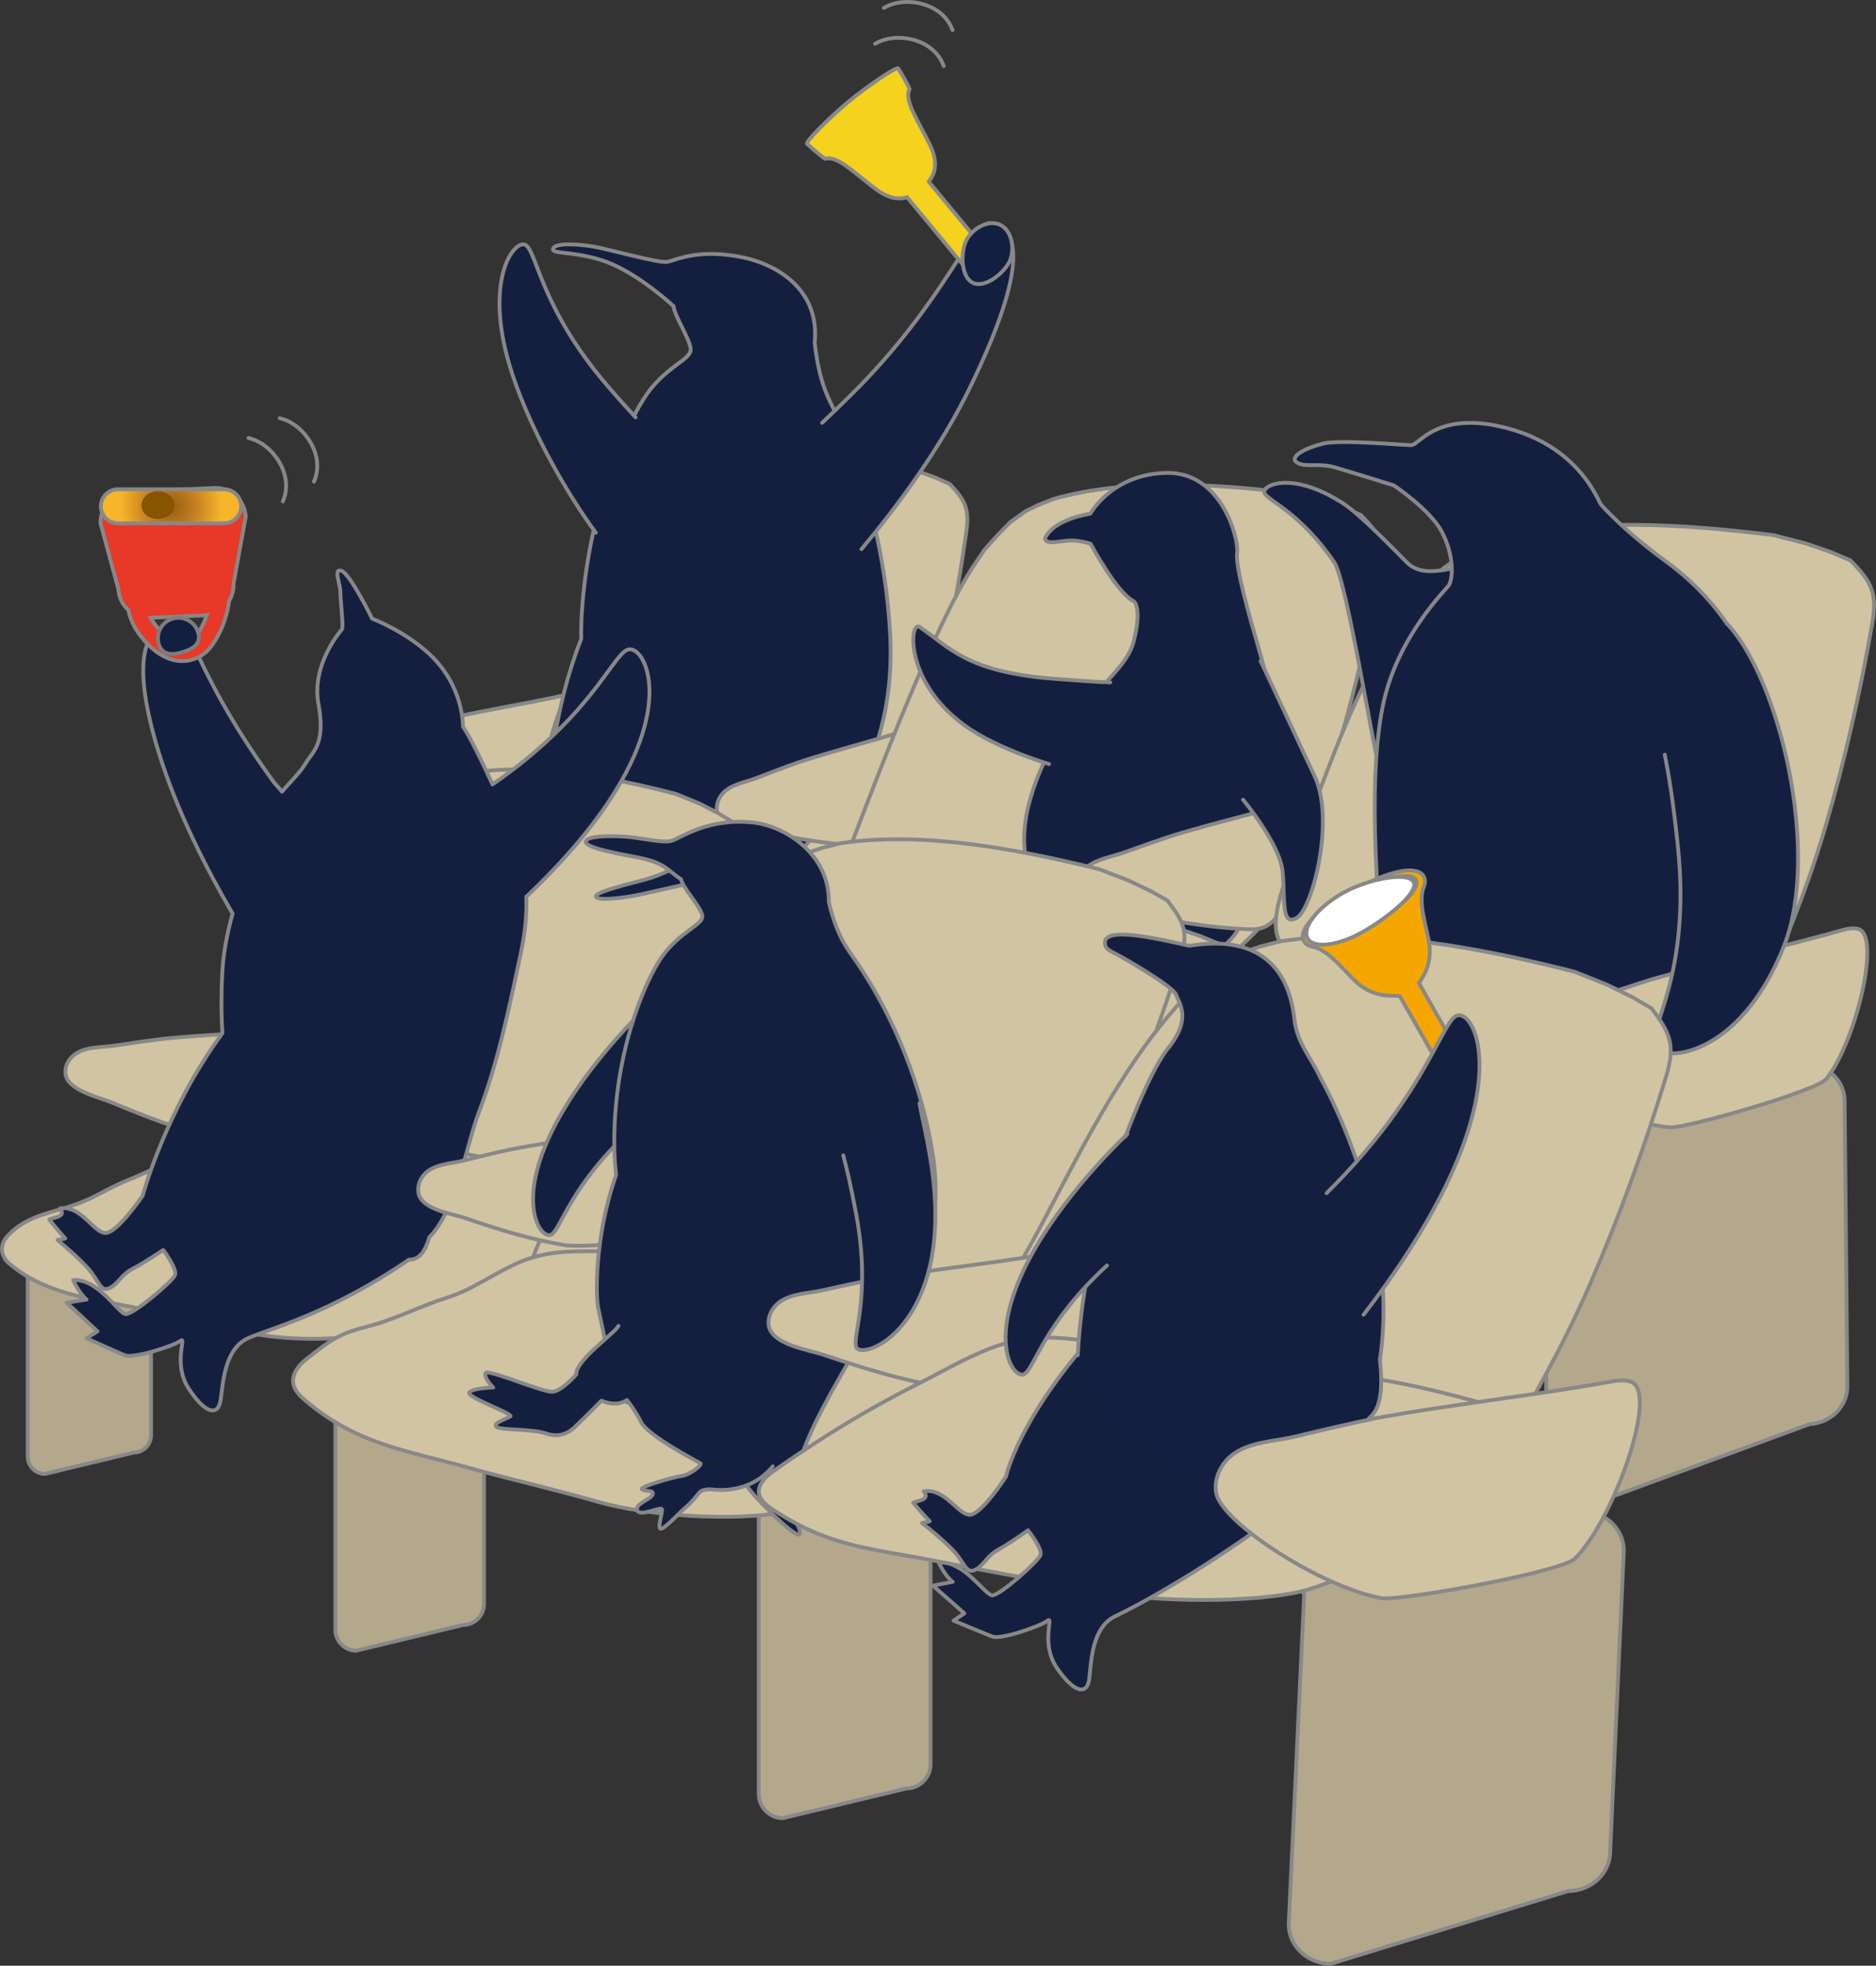 <?xml version="1.0" encoding="UTF-8"?><svg id="_レイヤー_2" xmlns="http://www.w3.org/2000/svg" xmlns:xlink="http://www.w3.org/1999/xlink" viewBox="0 0 348.63 365.18"><rect x="0" y="0" width="348.63" height="365.18" fill="#333333" stroke="none"/><defs><style>.cls-1{fill:none;}.cls-1,.cls-2,.cls-3,.cls-4,.cls-5,.cls-6,.cls-7,.cls-8,.cls-9,.cls-10,.cls-11,.cls-12{stroke-width:.71px;}.cls-1,.cls-2,.cls-3,.cls-4,.cls-5,.cls-6,.cls-7,.cls-8,.cls-9,.cls-11,.cls-12{stroke:#888;}.cls-1,.cls-2,.cls-3,.cls-4,.cls-5,.cls-6,.cls-7,.cls-8,.cls-9,.cls-12{stroke-linecap:round;stroke-linejoin:round;}.cls-2{fill:#b3a88b;}.cls-3,.cls-13,.cls-10{fill:#121f41;}.cls-4{fill:#231815;}.cls-5{fill:#d1c4a2;}.cls-6{fill:#fff;}.cls-7{fill:url(#_新規グラデーションスウォッチ_3);}.cls-8{fill:#f5a700;}.cls-9{fill:#f4d21e;}.cls-10{stroke:#7d7d7d;}.cls-10,.cls-11{stroke-miterlimit:10;}.cls-11{fill:#e73828;}.cls-14{fill:#875500;}.cls-12{fill:#141f40;}</style><radialGradient id="_新規グラデーションスウォッチ_3" cx="31.79" cy="94.06" fx="31.79" fy="94.06" r="9.49" gradientUnits="userSpaceOnUse"><stop offset="0" stop-color="#965d0f"/><stop offset=".49" stop-color="#c58021"/><stop offset="1" stop-color="#f7b52c"/></radialGradient></defs><path class="cls-5" d="M103.36,129.48c-6.42,1.37-12.89,2.41-19.31,3.84-2.48.62-4.96,1.3-7.42,2-1.99.56-4.64.68-6.11,2.28-.71.77-1.1,1.86-.87,2.88.58,2.51,5.56,2.92,7.54,3.47,5.32,1.47,10.61,2.81,16.1,3.42,1.67.18,2.8-.06,3.97-1.27,3.35-3.43,6.48-7.08,9.38-10.91.94-1.25,3.1-5.46.51-6.21-.66-.19-1.37-.04-2.04.11-.58.13-1.17.26-1.75.38Z"/><path class="cls-5" d="M176.51,89.92l-2.62-1.17-3.3-1.19-4.3-1.17c-11.71-1.5-25.61-2.51-36.99,1.03l-2.44,1.05-1.78.96-2.33,1.82-1.97,2.23-1.89,2.34s-1.39,2.3-1.4,2.32c-5.97,9.85-9.22,21.25-12.89,32.19-1.03,3.08-4.94,12.44-1.51,14.62,8.97,5.73,17.53,12.39,26.31,18.5,4,2.78,8.01,5.57,12.08,8.24.55.36,4.99,3.82,5.66,3.29,3.23-2.56,6.03-6.52,8.7-9.68,3.17-3.76,7.36-7.21,9.62-11.7,1.77-3.51,2.83-7.65,4.13-11.39,1.66-4.77,3.18-9.6,4.42-14.52,2.37-9.46,4.21-19.15,5.56-28.84.62-4.41-.24-5.92-3.06-8.93Z"/><path class="cls-12" d="M103.57,165.68s.67-2.4.29-3.69c-.37-1.29-1.29-12.84-1.56-15.44-.2-2.01.49-14.55,5.71-27.86-.02-1.63.01-3.28.12-4.93,1.29-19.86,8.52-35.62,12.21-40.72,3.69-5.11,8.06-6.23,8.01-8.12-.05-1.88-3.01-6.14-3.18-8.05-2.45-2.19-8.26-7.05-13.76-8.66-5.5-1.61-9.04-1-8.62-2.03.42-1.03,3.95-.88,6.84-.48,3.12.43,12.82,3.31,14.49,2.93,1.66-.38,5.83-2.53,14.13-.77,5.33,1.13,14.19,5.42,13.15,15.84.89,7.76,2.65,10.39,4,13.27,5.79,12.34,9.28,27.03,10.01,40.64.34,6.29-.18,12.59-1.96,18.76-3.72,12.87-12.34,17.1-17.62,26.02-4.37,7.39-9.21,15.34-11.41,23.74-.56,2.15-1.42,5.8-.61,8,3.09,8.44-4.48-2.01-6.76-5.58-2.29-3.57-5.5-11.26-6.72-9.74"/><path class="cls-5" d="M169.52,135.35c-6.96,2.17-14.01,3.96-20.96,6.2-2.69.95-5.35,1.96-8.01,2.99-2.14.83-5.06,1.2-6.53,3.2-.7.96-1.03,2.27-.67,3.43.9,2.87,6.44,2.91,8.69,3.38,6.03,1.25,12.01,2.33,18.15,2.55,1.87.07,3.08-.32,4.26-1.83,3.36-4.3,6.45-8.83,9.27-13.55.92-1.54,2.88-6.64-.07-7.28-.75-.16-1.52.08-2.25.31-.63.2-1.26.4-1.9.6Z"/><path class="cls-5" d="M252.94,95.69l-3.14-1.33-3.96-1.35-5.17-1.33c-14.15-1.74-30.95-2.94-44.84,1l-2.99,1.18-2.18,1.07-2.88,2.04-2.45,2.5-2.36,2.63s-1.75,2.58-1.76,2.6c-7.5,11.06-18.43,40.3-23.18,52.61-1.34,3.47-6.33,13.98-2.24,16.46,10.71,6.49,27.59-2.4,38.05,4.52,4.77,3.15,9.55,6.3,14.4,9.33.66.41,5.94,4.32,6.77,3.72,3.98-2.87,7.49-7.31,10.81-10.86,3.95-4.22,9.11-8.09,11.97-13.13,2.24-3.94,3.64-8.6,5.32-12.81,2.14-5.36,4.12-10.79,5.75-16.33,3.13-10.64,5.62-21.55,7.53-32.45.87-4.96-.13-6.67-3.46-10.07Z"/><path class="cls-12" d="M227.66,175.5c5.84-4.08,12.62-30.66,12.62-30.66,0,0-4.72-18.71-6.36-24.37-1.76-6.06-4.39-15.27-4.02-17.79.37-2.53-2.87-15.04-13.09-14.83-10.22.21-14.18,7.58-14.18,7.58,0,0-6.78.94-8.42,4.56.03,1.3,2.7.54,4.36.43,2.01-.13,4.11.61,4.11.61,0,0,4.86,9.1,7.96,10.63.59.29,1.39,2.57-.03,7.74-.84,3.05-3.68,5.78-5.71,8.07-1.97,2.23-3.92,4.5-5.94,6.67-3.68,3.95-6.18,9.52-7.61,14.68-1.2,4.32-1.47,8.99-.11,13.26.1.32.22.64.45.88.24.24.57.35.89.46,3.22,1.1,6.44,2.21,9.66,3.32,3.03,1.04,7.63,3.72,10.8,3.72,3.41,1.18,6.82,2.35,10.23,3.52.48.16,3.97,1.81,4.4,1.51Z"/><path class="cls-12" d="M206.33,126.76c-2.35-.03-5.86-.34-9.99-.63-16.91-1.21-20.02-6.05-25.47-9.67-2.04-1.35-3.09,12.6,12.25,20.68,3.79,1.99,7.86,3.57,11.84,4.81"/><path class="cls-5" d="M243.49,148.22c-8.3,2.39-16.7,4.35-24.99,6.82-3.21,1.04-6.39,2.16-9.56,3.31-2.56.92-6.02,1.32-7.81,3.56-.85,1.07-1.28,2.54-.87,3.85.99,3.24,7.56,3.32,10.22,3.87,7.12,1.45,14.18,2.71,21.46,3,2.21.09,3.66-.34,5.09-2.03,4.08-4.81,7.86-9.89,11.31-15.18,1.13-1.73,3.57-7.45.09-8.2-.89-.19-1.8.07-2.67.33-.75.22-1.51.45-2.26.66Z"/><path class="cls-5" d="M343.9,104.11l-3.65-1.55-4.6-1.58-6.01-1.56c-16.43-2.04-35.93-3.45-52.05,1.14l-3.47,1.37-2.53,1.25-3.34,2.38-2.84,2.91-2.73,3.07s-2.03,3.01-2.04,3.03c-8.7,12.89-13.62,27.84-19.13,42.19-1.55,4.04-7.34,16.3-2.59,19.19,12.44,7.57,24.28,16.37,36.43,24.44,5.54,3.68,11.09,7.36,16.73,10.88.77.48,6.9,5.04,7.86,4.35,4.62-3.34,8.69-8.52,12.54-12.66,4.58-4.92,10.57-9.43,13.89-15.3,2.59-4.59,4.22-10.03,6.17-14.93,2.48-6.25,4.77-12.59,6.66-19.04,3.63-12.4,6.51-25.12,8.72-37.83,1.01-5.79-.15-7.77-4.03-11.75Z"/><path class="cls-12" d="M256.33,142.49c-.82-1.45-6.04-34.64-8.38-38.05-6.33-9.23-12.28-11.39-12.95-12.82-.67-1.44,5.01-4.31,14.62,1.91,3.11,2.01,9.38,8.49,11.84,10.96,3.71,3.72,10.29-.38,11.55,1.37"/><path class="cls-2" d="M24.85,269.85l-16.48,3.96c-1.77,0-3.22-1.45-3.22-3.22v-39.8c0-1.77,1.45-3.21,3.22-3.21l16.48-1.69c1.77,0,3.22,1.45,3.22,3.22v37.52c0,1.77-1.45,3.22-3.22,3.22Z"/><path class="cls-4" d="M130.6,184.55c-4.91,5.39-10.64,3.7-11.52,3.5-.88-.21-1.85-.13-2.33.38-.48.51-1.54,1.82-2.79,2.77-1.26.95-3.86,3.61-4.92,3.99-1.06.37.65-3.44.55-4.1-.1-.65-4.16,1.19-4.47-.29-.3-1.48,2.7-2.01,3.18-3,.48-.98-1.17-.75-1.76-1.36-.59-.61,6.29-1.93,7.55-1.94,1.26-.01,4.06-1.84,3.58-2.28-.49-.43-8.6-6.92-9.49-9.95-.89-3.03-1.98-5.02-1.98-5.02-2.32,1.32-4.56-.47-4.56-.47,0,0-4.72,4.34-5.59,5.07-.87.73-2.7,2.02-5.24.63-2.53-1.39-8.26-1.67-8.76-2.57-.49-.9,2.03-1.39,2.8-1.83.77-.44-6.93-4.79-6.74-5.85.18-1.05,4.45-.65,4.45-.65,0,0-1.47-2.23-.99-3.21.48-.98,9.84,5.49,11.59,5.45,1.75-.05,4.64-3.12,4.64-3.12.17-2.93,8.08-7.91,8.85-9.3"/><path class="cls-5" d="M135.89,152.54l-2.59-1.57-3.29-1.68-4.35-1.79c-12.07-3.11-26.48-6-38.87-3.79l-2.7.79-1.99.77-2.69,1.6-2.35,2.07-2.29,2.21s-1.76,2.22-1.77,2.24c-7.55,9.52-23.67,43-28.96,53.98-1.49,3.09-6.81,12.37-3.51,15.11,8.64,7.18,16.73,15.28,25.11,22.83,3.82,3.44,7.65,6.88,11.56,10.21.53.45,15.95-17.32,16.73-17.78,3.71-2.26,7.18-6.04,10.38-8.99,3.82-3.52,8.65-6.58,11.61-10.99,2.31-3.44,3.97-7.64,5.83-11.38,2.37-4.78,4.6-9.63,6.54-14.62,3.73-9.59,6.93-19.5,9.62-29.47,1.23-4.53.53-6.23-2.03-9.75Z"/><path class="cls-5" d="M107.52,221.16c-2.17-1.28-4.82-2.45-7.84-3.49-6.11-2.1-13.59-3.56-21.27-4.6-7.45-1-20.77-2.33-28.52-2.1-1.38.04-2.76.08-4.07.2-3.47.32-5.52,1.26-8.01,2.07-5.49,1.79-9.02,3.98-14.02,5.99-4.67,1.88-6.27,3.56-11.69,5.16-3.66,1.08-8.02,2.02-10.94,5.51-1.23,1.46-1.01,3.49.5,4.78,7.43,6.37,17.07,6.66,26.39,8.88,5.65,1.35,11.61,2.43,17.32,3.83,6.94,1.71,18.27,1.79,25.16.02,12.34-3.16,15.76-7.58,26.75-12.97,4.62-2.26,9.35-4.96,11.7-8.92.63-.23,1.27-.45,1.9-.68.26-.09.52-.19.67-.32.88-.76-2.9-2.7-4.02-3.36Z"/><path class="cls-5" d="M54.87,191.21c-8.03.68-16.06.96-24.09,1.72-3.12.38-6.24.82-9.34,1.3-2.5.39-5.75.12-7.79,1.84-.98.82-1.62,2.09-1.49,3.37.32,3.14,6.31,4.41,8.65,5.38,6.25,2.61,12.48,5.04,19.08,6.62,2,.48,3.41.35,5.03-.94,4.6-3.67,8.98-7.62,13.09-11.84,1.34-1.38,4.61-6.17,1.56-7.48-.78-.33-1.66-.26-2.5-.18-.73.07-1.46.13-2.19.2Z"/><path class="cls-12" d="M116.53,120.73c-2.88,1.36-6.95,12.53-25.01,25-1.82-4.06-4.29-9.04-5.47-10.73-.12-4.08-1.8-9.47-6.44-13.67-4.64-4.21-10.46-6.41-10.46-6.41,0,0-4.06-8.3-5.68-8.87-1.61-.57-.2,2.49-.22,3.86-.02,1.37.62,6.55.31,6.97-.32.41-5.75,6.62-4.37,13.97,1.38,7.35-1.12,8.82-2.31,10.83-1.17,1.96-2.99,3.59-4.47,5.4-.56-.72-1.17-1.28-1.77-2.11-13.81-19.12-14.34-27.32-17.48-28.39-3.1-1.06-10.65.47-3.68,23.15,3.36,10.9,8.9,21.7,13.75,30-1,3.56-1.71,7.18-1.92,10.89-.21,3.72-.21,7.52.02,11.32-10.63,14.46-14.82,30.2-14.82,30.2,0,0-4.69,6.89-6.88,6.91-2.2.02-4.48-5.15-8.47-4.58,1.33,1.74-1.48,1.68-2,2.08,1.07,1.4,2.97,3.53,2.97,3.53l-1.45.27s3.67,3,5.71,5.31c2.04,2.31,2.23,4.37,3.89,3.66,1.67-.72,2.22-2.53,4.41-3.64,2.19-1.12,5.64-3.47,5.64-3.47,0,0,2.66,3.49,2.19,4.68-.47,1.19-7.71,7.27-9.12,7.23-1.41-.03-5.06-6.63-9.8-6.33,1.21,2.67,2.49,3.62,2.49,3.62l-3.68.6,5.71,5.31-2.05,1.29s5.46,2.46,7.1,3.15c1.63.69,9.16-1.75,10.38-2.68,1.22-.93-1.5,4.18,1.48,8.81,2.98,4.63,5.54,5.45,5.99,2.06.45-3.38.8-9.45,5.13-11.38,4.05-1.8,15.12-4.47,29.85-14.57,1.03.05,2.14-.4,3.03-2.14.04-.03.07-.05.11-.08l-.05-.07c.25-.52.48-1.12.69-1.86,5.04-5.05,6.8-16.91,9.24-23.29,3.55-9.28,5.65-19.59,7.72-29.25.75-3.5,1.21-7.11,1.06-10.71,5.47-5.18,11.15-11.35,15.56-18.05,12.27-18.64,6.09-29.19,3.17-27.81Z"/><polyline class="cls-1" points="315.82 234.26 317.1 226.42 308.92 232.69 306.03 226.67"/><polyline class="cls-1" points="330.03 241.44 321.73 241.22 326.03 229.24 315.82 234.26"/><path class="cls-2" d="M86.07,301.87l-19.87,4.78c-2.13,0-3.88-1.75-3.88-3.88v-47.98c0-2.13,1.74-3.88,3.88-3.88l19.87-2.04c2.13,0,3.88,1.75,3.88,3.88v45.24c0,2.13-1.74,3.88-3.88,3.88Z"/><path class="cls-2" d="M168.45,332.24l-22.96,5.52c-2.46,0-4.48-2.01-4.48-4.48v-55.43c0-2.46,2.02-4.48,4.48-4.48l22.96-2.35c2.46,0,4.48,2.02,4.48,4.48v52.26c0,2.46-2.01,4.48-4.48,4.48Z"/><path class="cls-12" d="M245.7,82.43c3.49-.85,15.21.33,16.64.25,1.44-.08,4.85-6.53,17.73-3.14,12.88,3.39,16.53,12.55,17.42,14.16,0,0,4.11,4.76,11.95,10.48,7.83,5.72,20.21,17.6,21.51,44.82.7,14.97-5.96,29.31-12.27,39.6-1.09,2.57-1.91,4.73-2.18,6.19-1.19,6.48,3.99,10.76.07,10.2-2.88-.41-4.65-2.31-5.62-5.07-1.54,2.08-2.59,3.45-2.77,3.94-.93,2.49-3.97,15.64-4.25,17.94-.28,2.29,4.45,6.36,3.28,7.05-1.17.68-4.05-.86-5.5-2.48-1.29,2.08-6.21,7.61-9.44,7.36-3.23-.24-9.41-1.33-11.99-1.78-2.58-.43-3.91,1.14-4.83.73-.91-.41,2.33-3.07,2.33-3.07,0,0-4.9-.27-6.46-.5-1.57-.22,4.15-3.94,6.37-3.9,1.79-1.38,7.34.41,9.37.84,2.02.43,3.8-2.64,3.66-4.64-3.54-1.35-10.56-6.46-12.91-8.49-2.36-2.03-6.37-5.3-5.52-5.88-1.89,1.57-5.67,1.32-5.67,1.32l-4.74,3.43s-.68,1.39-2.5,2.27c-1.82.87-9.24-.54-11.07-1.37-1.84-.83-4.31.24-6.85.3-2.54.07-.53-1.21,1.48-2.47-.4-.91-6.3-1.4-7.97-1.42-1.66-.02,2.43-3.26,5.36-4.12,2.96-2.06,8.88.13,10.03.65,1.14.52,1.99-.07,2.96-.35.98-.28,2.72-2.16,3.73-3.64,1-1.49,1.13-5.79,1.44-9.28-2.62-23.18-4.41-46.4-1.57-60.94,2.59-13.21,12.03-22.05,12.4-22.8.77-1.59.81-5.69-1.37-9.82-2.18-4.13-8.93-8.63-8.93-8.63,0,0-8.09-2.52-11.03-3.37-2.94-.84-5.53.11-7.01-.9-1.4-.96,1.26-2.58,4.74-3.43Z"/><path class="cls-12" d="M152.78,78.55c1.57-1.48,3.33-3.17,5.29-5.11,17.65-17.39,22.59-32.53,26.02-31.98,5.17.82,7.29,7.59-3.77,30.4-5.55,11.44-13.6,22.24-20.23,30.16"/><path class="cls-12" d="M118.11,77.53c-1.48-1.6-3.26-3.57-5.39-6.06-11.85-13.83-12.93-24.2-14.89-25.86-1.97-1.66-8.52,6.26-2.55,24.12,3.77,11.26,10.78,22.96,15.44,29.22"/><path class="cls-5" d="M217,167.32l-3.19-1.8-4.06-1.94-5.36-2.08c-14.92-3.68-32.75-7.15-48.16-4.85l-3.36.84-2.48.84-3.36,1.76-2.96,2.29-2.88,2.45s-2.22,2.47-2.24,2.49c-9.52,10.6-27.83,43.4-34.57,55.66-1.9,3.45-8.66,13.8-4.61,16.94,10.59,8.2,32.53-2.5,42.8,6.12,4.68,3.93,9.38,7.85,14.17,11.66.65.52,5.78,5.31,6.75,4.79,4.64-2.48,9.01-6.68,13.04-9.95,4.79-3.9,10.85-7.27,14.59-12.18,2.93-3.83,5.06-8.53,7.42-12.71,3.02-5.33,5.86-10.76,8.35-16.34,4.79-10.72,8.92-21.82,12.43-32.99,1.6-5.08.76-6.99-2.36-11Z"/><path class="cls-5" d="M117.69,209.78c-7.57,1.36-15.19,2.3-22.76,3.74-2.94.64-5.86,1.34-8.77,2.08-2.35.59-5.46.6-7.25,2.5-.86.91-1.38,2.24-1.15,3.5.56,3.13,6.36,3.89,8.66,4.68,6.15,2.1,12.27,4.02,18.67,5.05,1.94.31,13.11-.09,14.54-1.51,4.08-4.06-1.92-8.24,1.65-12.82,1.17-1.49,3.88-6.57.89-7.63-.77-.27-1.6-.12-2.39.03-.69.13-1.38.26-2.07.38Z"/><path class="cls-3" d="M133.08,156.69c-2.59,1.62-8.1,5.39-13.44,6.77-5.34,1.38-9.13,2.44-8.89,3.12.24.68,3.55.38,6.29-.04,2.96-.46,12.4-2.93,13.89-2.76"/><path class="cls-2" d="M336.29,264.56l-41.06,15.08c-4.06.22-7.55-2.72-7.76-6.53l-.46-58.41c-.21-3.81,2.94-7.12,7-7.34l41.03-9.71c4.06-.22,7.55,2.72,7.76,6.53l.5,53.04c.21,3.82-2.94,7.12-7,7.34Z"/><path class="cls-5" d="M339.01,173.71c-10.64,2.9-21.4,5.2-32.03,8.21-4.11,1.29-8.2,2.67-12.27,4.1-3.28,1.15-7.71,1.53-10.04,4.52-1.12,1.43-1.69,3.43-1.21,5.25,1.19,4.49,17.61,12.9,26.88,13.64,2.81.22,27.16-6.72,29.03-8.97,5.32-6.42,10.37-26.7,5.96-27.88-1.13-.3-2.3.02-3.41.33-.96.27-1.93.54-2.9.81Z"/><path class="cls-12" d="M309.38,140.2c.69,3.47,1.6,8.8,2.47,17.39,2.35,23.28-5.38,33.32-4.43,36.62.95,3.31,15.83,2.64,24.14-18.55,6.73-17.19-.7-49.28-10.62-59.8"/><path class="cls-5" d="M306.91,187.31l-3.62-2.1-4.6-2.26-6.08-2.43c-16.93-4.29-37.17-8.34-54.66-5.65l-3.81.98-2.81.98-3.81,2.05-3.36,2.67-3.27,2.85s-2.52,2.89-2.54,2.91c-10.8,12.35-17.92,27.36-25.58,41.66-2.15,4.03-9.83,16.1-5.23,19.75,12.02,9.57,23.26,20.33,34.93,30.38,5.32,4.58,10.64,9.16,16.08,13.6.74.6,6.56,6.19,7.67,5.59,5.27-2.89,10.22-7.78,14.79-11.6,5.44-4.55,12.31-8.48,16.56-14.2,3.32-4.47,5.74-9.94,8.42-14.82,3.43-6.22,6.65-12.55,9.48-19.06,5.44-12.51,10.12-25.45,14.11-38.47,1.81-5.92.87-8.16-2.67-12.83Z"/><path class="cls-1" d="M175.38,12.26c-1.06-2.88-3.6-4.45-6.19-5-2.14-.45-4.47-.32-6.57.87"/><path class="cls-1" d="M177.02,5.6c-1.06-2.88-3.6-4.45-6.19-5-2.14-.46-4.47-.32-6.57.87"/><path class="cls-2" d="M291.43,351.3l-44.14,13.52c-4.29,0-7.8-3.3-7.8-7.33l2.89-61.57c0-4.03,3.51-7.33,7.8-7.33l43.8-7.87c4.29,0,7.79,3.3,7.79,7.33l-2.54,55.92c0,4.03-3.51,7.33-7.8,7.33Z"/><path class="cls-3" d="M125.91,202.54c-1.79,1.39-4.48,3.58-8.61,7.35-11.2,10.24-12.98,18.21-14.78,19.42-1.81,1.2-6.7-5.17-.15-18.75,5.31-11,15.07-20.91,18.57-24.26"/><path class="cls-9" d="M183.05,46.38l-10.47-12.65c1.22-1.48,1.85-3.54.16-6.98-2.16-4.4-4.8-8.17-3.7-10.18-.36-.94-1.39-2.66-2.1-3.86-.28-.46-5.92,3.43-9.2,6.13-3.28,2.71-8.16,7.52-7.76,7.88,1.04.93,2.54,2.26,3.39,2.79,2.18-.7,5.38,2.6,9.29,5.55,2.5,1.88,4.38,2.06,5.9,1.57l10.67,12.89c.87,1.05,2.44,1.2,3.48.33h0c1.05-.87,1.2-2.44.33-3.49Z"/><path class="cls-8" d="M271.3,195.99l-7.6-13.34c.92-1.46,2.26-3.37,1.96-6.92-.21-2.49-2.31-8.01-1.1-10.89,1.24-2.94-1.97-5.5-12.97.51-11.08,5.85-10.73,9.94-7.59,10.53,3.07.58,6.52,5.38,8.47,6.93,3.25,2.57,5.88,2.05,7.66,2.23l7.44,13.06c.27.48.89.65,1.36.37l1.97-1.12c.48-.27.65-.88.37-1.36ZM252.19,172.88c-4.27,1.86-7.86,2.37-8.56,1.06-.85-1.58,2.84-5.21,8.23-8.1,5.39-2.9,10.45-3.97,11.3-2.39.7,1.31-1.7,4.02-5.61,6.55l-5.36,2.88Z"/><path class="cls-3" d="M187.56,48.67c-1.11,2.2-4.61,4.96-6.81,3.85-2.2-1.12-2.27-5.69-1.16-7.89,1.12-2.2,4.14-3.94,6.34-2.83,2.2,1.12,2.74,4.66,1.63,6.87Z"/><path class="cls-5" d="M189.67,247.1c-8.32-3.16-19.99-7.87-30.58-9.81-10.25-1.85-28.63-4.57-39.37-4.86-1.91-.05-3.83-.1-5.66-.04-6.29.2-11.38-.46-17.36,2.03-4.76,1.99-8.72,5.12-13.69,6.67-5.02,1.57-9.57,4.03-14.7,5.33-5.53,1.41-6.79,2.51-11.3,6.01-1.5,1.16-2.82,2.83-2.5,4.61.23,1.27,1.25,2.3,2.29,3.18,9.64,8.15,18.49,9.14,30.51,12.5,7.74,2.16,15.92,4.01,23.74,6.25,9.5,2.72,25.2,3.68,34.86,1.93,17.3-3.14,47.9-32.24,43.77-33.81Z"/><path class="cls-12" d="M114.16,259.46s.47-2.13-.03-3.23c-.5-1.1-2.47-11.1-2.98-13.35-.39-1.74-.81-12.71,3.35-24.63-.17-1.42-.28-2.85-.32-4.3-.46-17.38,5.53-31.56,8.86-36.24,3.33-4.68,7.7-5.94,7.48-7.57-.22-1.64-3.63-5.16-3.97-6.81-2.71-1.75-2.84-3.11-8.61-4.16-5.78-1.05-9.4-1.99-9.07-2.91.34-.93,3.96-1.01,6.96-.85,3.23.17,7.23,1.25,8.9.81,1.66-.43,6.74-4.4,15.4-3.4,5.56.65,14.02,5.65,13.9,14.79,1.6,6.71,3.65,8.88,5.29,11.3,7.04,10.38,11.93,22.95,13.9,34.76.91,5.45.94,10.98-.33,16.46-2.65,11.44-11.11,15.67-15.72,23.78-3.81,6.71-8.06,13.94-9.56,21.4-.38,1.9-.93,5.14.09,7,3.92,7.15-4.77-1.46-7.43-4.43-2.67-2.97-6.65-9.46-7.76-8.06"/><path class="cls-12" d="M143.61,272.41c-4.32,5.2-10.39,4.37-11.31,4.28-.92-.08-1.9.09-2.33.58-.43.5-1.34,1.75-2.49,2.71-1.16.96-3.48,3.55-4.51,3.99-1.03.44.22-3.05.04-3.61-.19-.55-4.1,1.49-4.59.24-.5-1.25,2.5-2.04,2.86-2.94.36-.9-1.29-.52-1.97-.99-.68-.46,6.17-2.36,7.46-2.5,1.29-.15,3.91-2.04,3.36-2.36-.56-.32-9.66-5.06-10.97-7.58-1.3-2.53-2.66-4.13-2.66-4.13-2.2,1.4-4.72.09-4.72.09,0,0-4.26,4.28-5.05,5-.8.73-2.5,2.04-5.26,1.11-2.76-.93-8.65-.55-9.26-1.27-.62-.73,1.89-1.43,2.62-1.89.73-.46-7.69-3.4-7.63-4.33.05-.93,4.46-1.05,4.46-1.05,0,0-1.79-1.77-1.43-2.67.36-.9,10.75,3.68,12.53,3.45,1.78-.23,4.33-3.2,4.33-3.2-.21-2.56,7.24-7.73,7.84-9.02"/><path class="cls-5" d="M190.45,233.62c-9.01,1.41-18.06,2.36-27.06,3.86-3.49.67-6.98,1.42-10.45,2.2-2.8.63-6.48.59-8.65,2.7-1.04,1.01-1.67,2.5-1.42,3.92.61,3.52,7.48,4.47,10.2,5.39,7.26,2.45,14.49,4.7,22.07,5.97,2.3.39,3.88.13,5.6-1.45,4.91-4.5,9.53-9.32,13.84-14.41,1.41-1.66,4.72-7.33,1.17-8.57-.9-.31-1.9-.16-2.84,0-.82.14-1.64.27-2.46.4Z"/><path class="cls-3" d="M156.71,214.63c.59,2.2,1.42,5.6,2.44,11.14,2.75,15.01-.77,22.39-.05,24.46.72,2.07,10.75-1,13.87-15.74,2.53-11.96-1.32-24.73-2.09-29.54"/><path class="cls-5" d="M286.2,263.71c-9.26-2.64-22.25-6.6-33.92-8.04-7.32-.9-14.59-2.2-21.89-3.29-6.85-1.02-13.84-1.06-20.68-2.05-6.41-.92-12.91-2.5-19.42-1.56-6.77.98-13.89,5.41-19.95,8.45-9.43,4.73-18.13,10.12-26.74,16.17-1.58,1.11-2.94,2.68-2.5,4.3.31,1.16,1.48,2.07,2.66,2.84,10.94,7.17,18.51,7.07,31.81,9.78,8.57,1.75,17.61,3.19,26.26,5,10.52,2.2,27.73,2.6,38.2.7,18.75-3.4,50.75-30.99,46.16-32.29Z"/><path class="cls-12" d="M203.78,247.38c-14.62,16.22-16.83,26.93-16.83,26.93,0,0-4.5,7.01-6.7,7.09-2.2.07-4.61-5.03-8.59-4.36,1.38,1.71-1.43,1.72-1.95,2.13,1.1,1.37,3.07,3.45,3.07,3.45l-1.44.31s3.75,2.9,5.85,5.16c2.1,2.26,2.35,4.31,3.99,3.56,1.64-.76,2.15-2.58,4.31-3.75,2.16-1.17,5.55-3.62,5.55-3.62,0,0,2.75,3.42,2.31,4.62-.44,1.2-7.52,7.47-8.93,7.47-1.4,0-5.23-6.5-9.96-6.07,1.28,2.64,2.58,3.56,2.58,3.56l-3.67.7,5.85,5.16-2.02,1.34s5.53,2.31,7.18,2.96c1.65.65,9.12-1.99,10.31-2.95,1.2-.96-1.39,4.22,1.71,8.77,3.1,4.55,5.68,5.3,6.04,1.9.37-3.39.55-9.47,4.83-11.5,4.11-1.95,16.96-8.81,32.09-20.28.45-.34,8.92-10.36,15.54-16.97,2.86-2.85,1.36-10.37,1.56-10.52"/><path class="cls-13" d="M256.26,255.36c0,10.8-11.45,19.56-25.57,19.56s-29.53-13.39-29.53-24.19,15.41-14.92,29.53-14.92,25.57,8.75,25.57,19.55Z"/><path class="cls-5" d="M295.44,257.34c-13.14,2.22-26.35,3.7-39.5,6.06-5.1,1.06-10.18,2.24-15.25,3.47-4.08.99-9.46.92-12.62,4.24-1.51,1.59-2.44,3.92-2.08,6.17.9,5.54,19.64,17.61,30.7,19.6,3.36.6,33.47-4.85,35.98-7.33,7.16-7.08,15.65-30.88,10.48-32.82-1.32-.5-2.77-.25-4.15,0-1.19.22-2.39.42-3.58.62Z"/><path class="cls-12" d="M256.46,252.46c3.9-26.46-11.11-52.28-11.11-52.28-1.59-3.51-4.27-6.4-4.76-10.53-.49-4.13-2.17-16.81-19.58-13.95-12.1-2.82-14.95-2.42-15.64-.98-.13,1,.05,1.53,1.49,2.22,1.44.69,11.15,6.26,11.71,7.86.55,1.59,2.99,4.45-1.53,9.97-4.14,5.06-15.47,31.35-16.75,56.99"/><path class="cls-12" d="M205.72,235.09c-11.57,10.61-13.42,18.87-15.28,20.13-1.87,1.25-6.91-5.35-.14-19.41,5.5-11.4,15.59-21.67,19.21-25.15"/><path class="cls-12" d="M246.53,221.65c17.64-17.4,21.07-30.74,23.87-32.8,2.8-2.06,9.45,8.41-1.61,31.22-4.26,8.77-9.97,17.16-15.39,24.17"/><path class="cls-6" d="M262.67,163.79c1.12,1.94-4.65,6.59-9.27,9.25-4.62,2.67-9.27,3.25-10.39,1.31-1.12-1.94,1.71-5.67,6.33-8.34,4.62-2.67,12.21-4.17,13.33-2.22Z"/><path class="cls-11" d="M45.66,96c-.14-3.09-2.79-5.5-5.87-5.35l-15.74.73c-3.09.14-5.5,2.79-5.36,5.87l3.3,12.17c.07,1.56.79,2.95,1.88,3.92.36,1.94,1.34,3.85,2.99,5.69,1.61,1.78,3.19,2.91,4.86,3.44.71.23,1.43.34,2.15.34,1.56,0,3.06-.54,4.26-1.55.74-.62,1.39-1.44,2.05-2.57,1.25-2.12,2.08-4.58,2.41-7.09.56-.92.86-2.01.81-3.16l2.26-12.42ZM37.21,116.95c-.45.77-.88,1.33-1.31,1.69-.84.71-2.01.92-3.14.56-1.07-.34-2.17-1.15-3.36-2.47-.6-.67-1.05-1.32-1.41-1.96l10.05-.46c.14,0,.27-.04.41-.06-.33.95-.74,1.86-1.24,2.71Z"/><path class="cls-1" d="M52.56,93.16c1.22-2.81.47-5.7-1.02-7.89-1.23-1.81-3.02-3.32-5.35-3.9"/><path class="cls-1" d="M58.35,89.48c1.22-2.81.47-5.7-1.03-7.9-1.23-1.81-3.02-3.32-5.35-3.9"/><path class="cls-10" d="M36.78,117.39c.66,2-.64,3.03-2.64,3.69-2,.66-3.94.7-4.6-1.3-.66-2,.43-4.16,2.43-4.82,2-.66,4.16.43,4.81,2.43Z"/><path class="cls-7" d="M41.66,97.22h-19.75c-1.74,0-3.17-1.42-3.17-3.16h0c0-1.74,1.42-3.16,3.17-3.16h19.75c1.74,0,3.16,1.42,3.16,3.16h0c0,1.74-1.42,3.16-3.16,3.16Z"/><path class="cls-14" d="M32.41,93.9c0,1.46-1.37,2.49-3.06,2.49s-3.06-1.03-3.06-2.49,1.37-2.64,3.06-2.64,3.06,1.18,3.06,2.64Z"/><path class="cls-12" d="M231,148.56s6.86,8.22,7.35,13.36c.49,5.14-.31,10.26,2.62,8.6,2.94-1.66,7.14-18.17,3.37-26.25-3.77-8.08-10.08-21.48-10.08-21.48"/></svg>